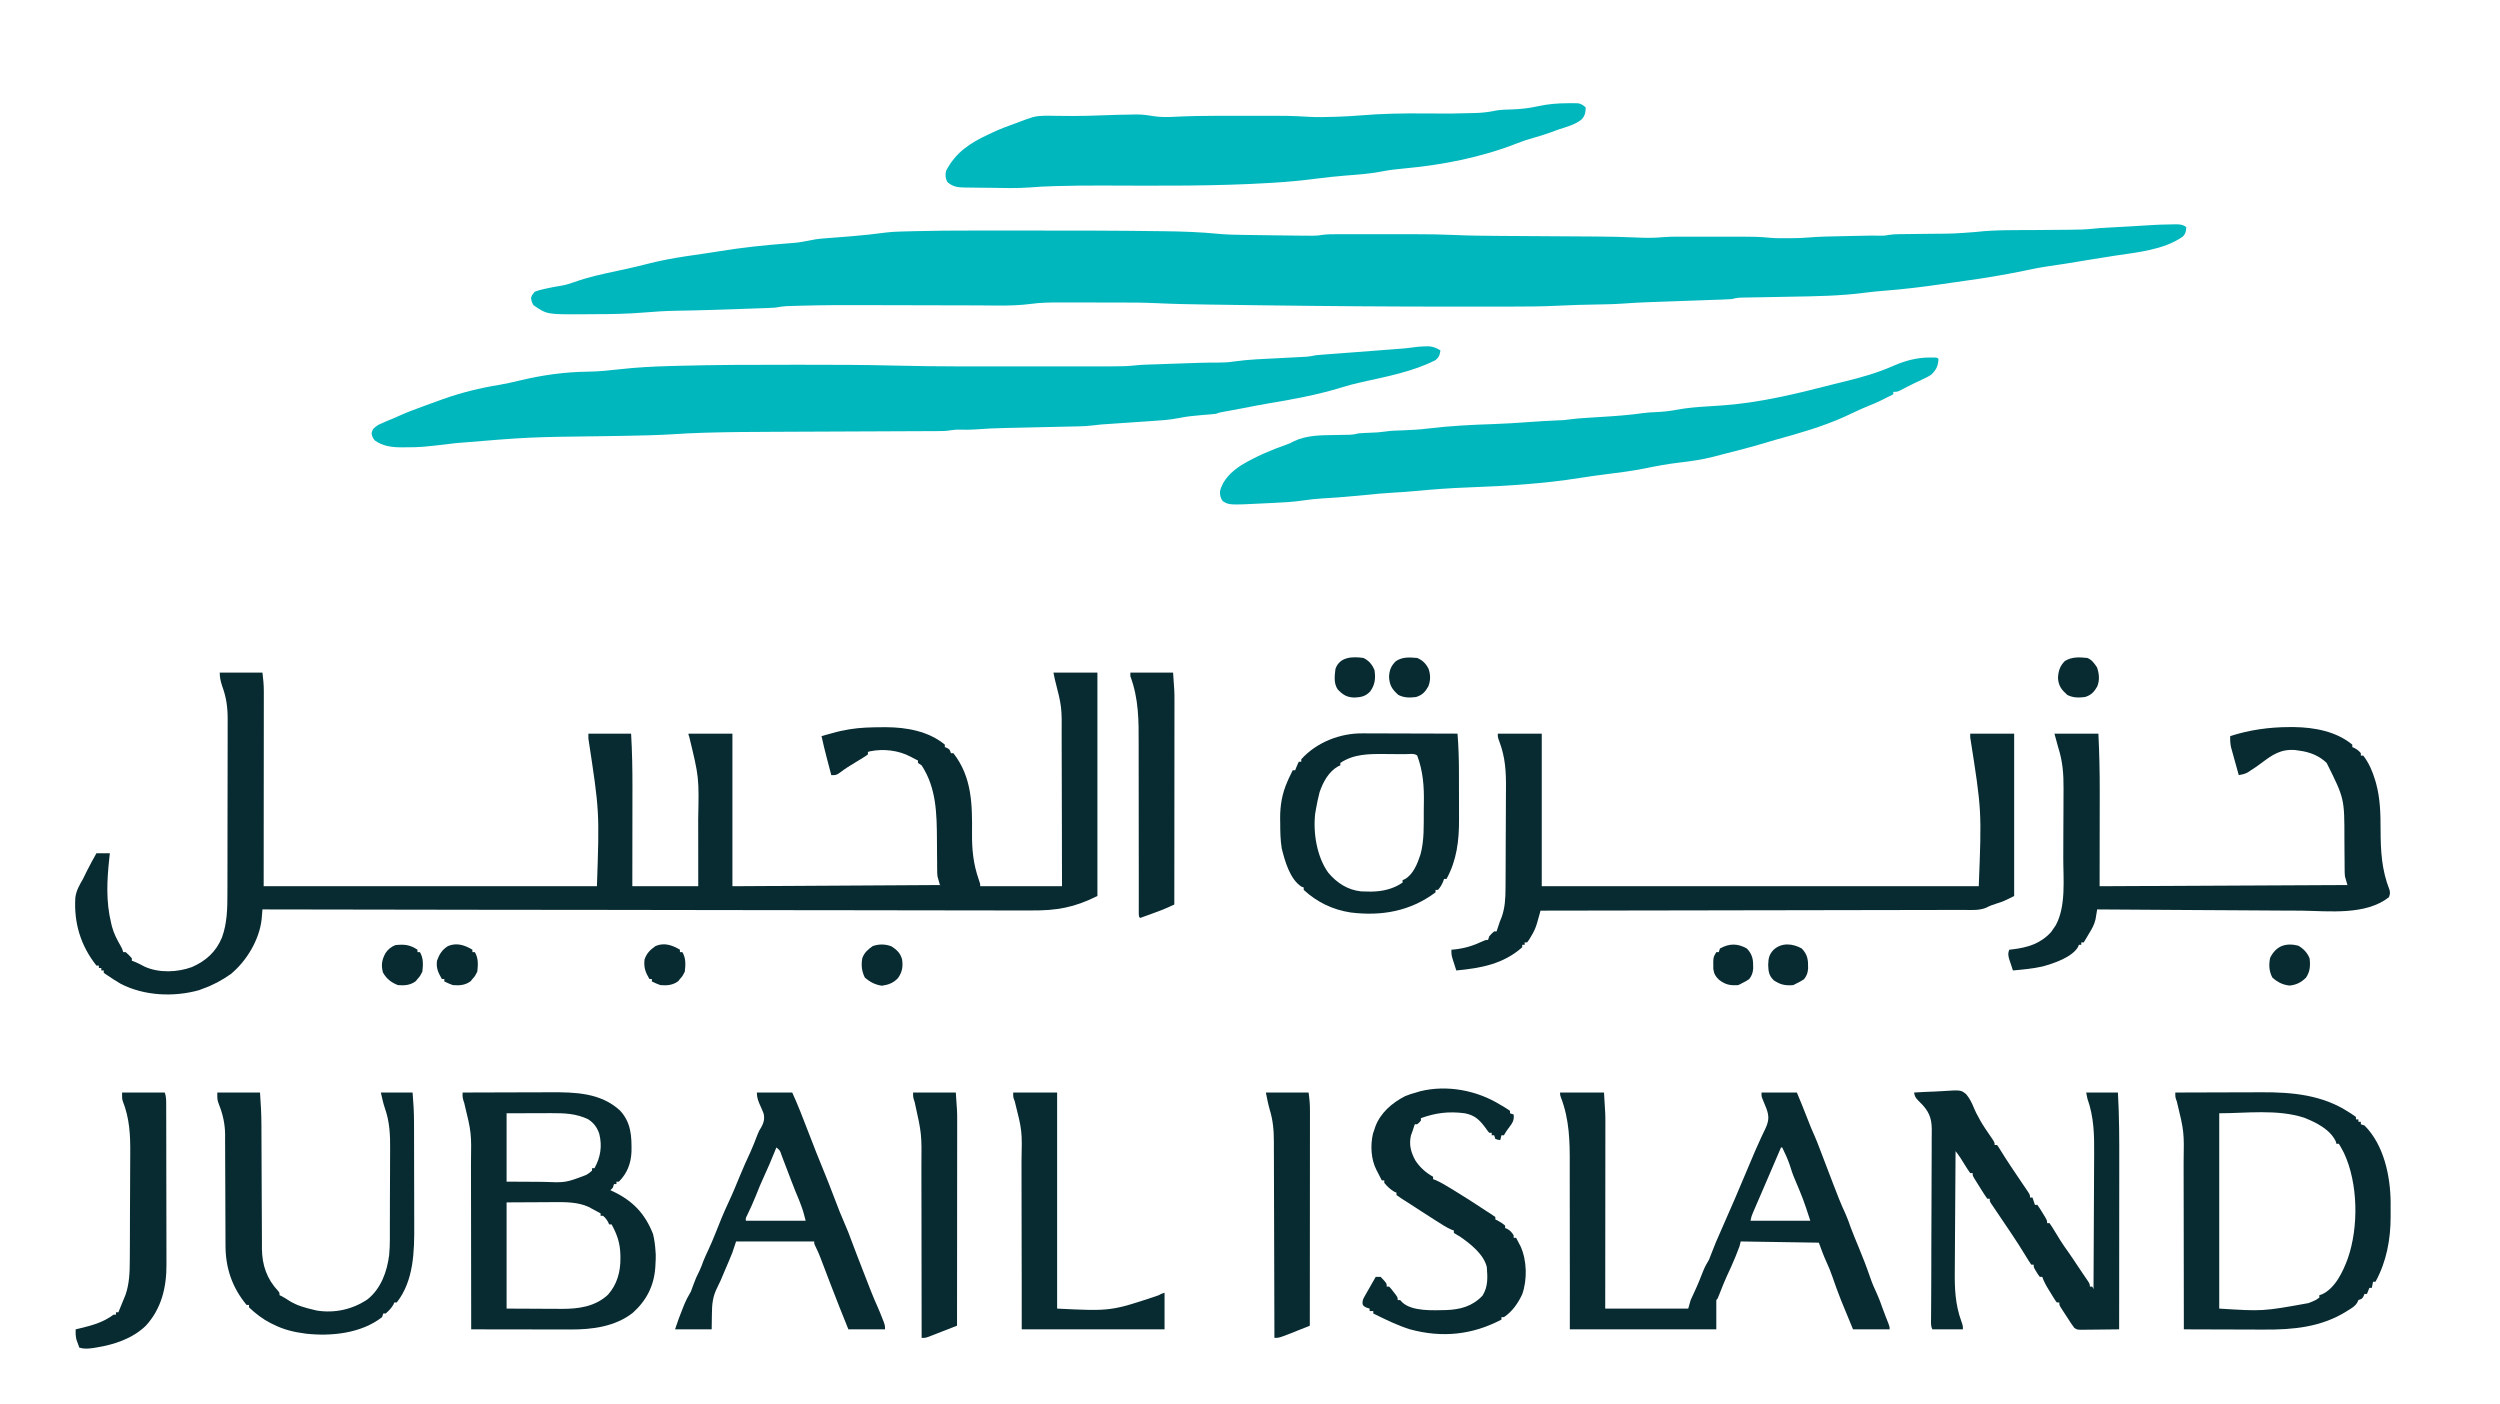<?xml version="1.0" encoding="UTF-8"?>
<svg version="1.1" xmlns="http://www.w3.org/2000/svg" width="2048" height="1150">
<path d="M0 0 C1.213 -0.018 1.213 -0.018 2.451 -0.037 C6.384 -0.047 8.341 -0.044 11.688 2.188 C11.44 5.824 11.258 7.647 8.562 10.203 C-7.047 20.977 -28.465 22.856 -46.701 25.631 C-52.672 26.551 -58.634 27.519 -64.598 28.484 C-66.566 28.803 -68.535 29.12 -70.504 29.437 C-76.125 30.343 -81.743 31.258 -87.355 32.211 C-91.568 32.921 -95.786 33.53 -100.02 34.102 C-107.345 35.132 -114.548 36.591 -121.786 38.102 C-137.563 41.383 -153.342 44.015 -169.312 46.188 C-171.772 46.536 -174.229 46.894 -176.688 47.25 C-177.72 47.396 -178.753 47.541 -179.816 47.691 C-182.617 48.089 -185.416 48.494 -188.215 48.902 C-203.997 51.2 -219.719 53.125 -235.623 54.351 C-240.736 54.759 -245.821 55.222 -250.905 55.908 C-271.683 58.672 -292.466 58.908 -313.394 59.262 C-321.144 59.396 -328.894 59.549 -336.644 59.705 C-339.331 59.757 -342.018 59.802 -344.706 59.846 C-346.336 59.877 -347.967 59.907 -349.598 59.938 C-350.339 59.948 -351.081 59.959 -351.845 59.969 C-354.925 60.032 -357.368 60.206 -360.312 61.188 C-362.806 61.359 -365.278 61.481 -367.775 61.561 C-368.533 61.588 -369.291 61.616 -370.072 61.645 C-372.586 61.736 -375.1 61.821 -377.613 61.906 C-379.369 61.969 -381.125 62.033 -382.881 62.097 C-387.516 62.264 -392.152 62.427 -396.787 62.589 C-404.167 62.846 -411.547 63.109 -418.926 63.375 C-421.486 63.466 -424.046 63.555 -426.606 63.642 C-434.845 63.933 -443.052 64.345 -451.274 64.972 C-455.401 65.265 -459.52 65.392 -463.656 65.469 C-464.472 65.487 -465.288 65.506 -466.129 65.525 C-468.69 65.582 -471.251 65.635 -473.812 65.688 C-477.177 65.757 -480.542 65.83 -483.906 65.906 C-485.106 65.933 -485.106 65.933 -486.331 65.961 C-491.419 66.087 -496.495 66.287 -501.577 66.559 C-515.44 67.286 -529.29 67.351 -543.169 67.355 C-545.965 67.356 -548.76 67.36 -551.556 67.365 C-560.758 67.378 -569.959 67.378 -579.161 67.375 C-581.564 67.375 -583.968 67.375 -586.371 67.376 C-639.429 67.384 -692.476 66.989 -745.528 66.284 C-748.06 66.25 -750.592 66.217 -753.124 66.184 C-763.528 66.048 -773.931 65.905 -784.335 65.754 C-786.502 65.723 -788.669 65.693 -790.836 65.664 C-804.652 65.472 -818.449 65.192 -832.252 64.53 C-841.82 64.085 -851.379 64.024 -860.957 64.02 C-862.832 64.016 -864.706 64.013 -866.581 64.009 C-870.464 64.004 -874.346 64.002 -878.229 64.002 C-883.151 64.002 -888.073 63.989 -892.996 63.971 C-896.851 63.96 -900.705 63.958 -904.56 63.959 C-906.374 63.958 -908.187 63.953 -910 63.945 C-918.54 63.912 -926.885 64.033 -935.352 65.192 C-949.487 67.035 -963.897 66.42 -978.125 66.357 C-982.426 66.341 -986.728 66.337 -991.029 66.332 C-999.187 66.321 -1007.345 66.3 -1015.502 66.275 C-1030.025 66.231 -1044.547 66.197 -1059.069 66.175 C-1064.134 66.167 -1069.199 66.153 -1074.263 66.134 C-1090.609 66.077 -1106.939 66.163 -1123.279 66.627 C-1124.367 66.656 -1124.367 66.656 -1125.477 66.686 C-1127.52 66.743 -1129.563 66.806 -1131.606 66.872 C-1132.761 66.909 -1133.915 66.945 -1135.105 66.983 C-1138.235 67.183 -1141.227 67.633 -1144.312 68.188 C-1146.009 68.314 -1147.708 68.408 -1149.408 68.469 C-1150.381 68.506 -1151.354 68.542 -1152.356 68.58 C-1153.401 68.616 -1154.447 68.651 -1155.523 68.688 C-1157.18 68.748 -1157.18 68.748 -1158.87 68.809 C-1162.475 68.939 -1166.081 69.064 -1169.688 69.188 C-1172.184 69.277 -1174.681 69.366 -1177.178 69.455 C-1188.429 69.852 -1199.679 70.22 -1210.934 70.469 C-1211.816 70.489 -1212.698 70.508 -1213.607 70.529 C-1217.602 70.617 -1221.597 70.696 -1225.593 70.758 C-1234.298 70.917 -1242.914 71.458 -1251.59 72.195 C-1264.824 73.292 -1278.009 73.56 -1291.285 73.558 C-1295.102 73.563 -1298.918 73.599 -1302.734 73.637 C-1331.282 73.769 -1331.282 73.769 -1342.312 66.188 C-1343.812 63.312 -1343.812 63.312 -1344.312 60.188 C-1343.312 57.629 -1343.312 57.629 -1341.312 55.188 C-1338.711 54.2 -1336.503 53.547 -1333.812 53 C-1333.09 52.835 -1332.367 52.671 -1331.623 52.501 C-1327.746 51.636 -1323.862 50.93 -1319.938 50.312 C-1316.112 49.667 -1312.612 48.633 -1308.964 47.315 C-1297.423 43.156 -1285.58 40.644 -1273.608 38.08 C-1272.111 37.759 -1270.614 37.438 -1269.117 37.117 C-1268.383 36.96 -1267.648 36.803 -1266.892 36.641 C-1261.149 35.399 -1255.453 34.004 -1249.758 32.558 C-1244.859 31.315 -1239.958 30.17 -1235 29.188 C-1233.783 28.945 -1233.783 28.945 -1232.541 28.698 C-1223.006 26.855 -1213.396 25.501 -1203.785 24.125 C-1199.159 23.462 -1194.544 22.753 -1189.933 21.994 C-1171.576 18.977 -1153.105 17.049 -1134.562 15.617 C-1125.374 14.93 -1125.374 14.93 -1116.34 13.219 C-1109.761 11.68 -1102.993 11.375 -1096.273 10.869 C-1092.24 10.564 -1088.208 10.238 -1084.176 9.914 C-1083.395 9.852 -1082.613 9.789 -1081.808 9.725 C-1072.363 8.963 -1062.955 7.951 -1053.564 6.68 C-1049.653 6.193 -1045.777 5.988 -1041.836 5.876 C-1040.793 5.845 -1040.793 5.845 -1039.728 5.814 C-1037.456 5.749 -1035.183 5.691 -1032.911 5.633 C-1032.12 5.612 -1031.328 5.591 -1030.513 5.57 C-1014.325 5.145 -998.143 5.038 -981.95 5.053 C-978.898 5.055 -975.845 5.054 -972.793 5.053 C-965.525 5.05 -958.257 5.052 -950.99 5.057 C-944.509 5.062 -938.028 5.062 -931.546 5.057 C-898.07 5.033 -864.596 5.096 -831.122 5.543 C-829.051 5.57 -826.98 5.593 -824.91 5.616 C-810.291 5.786 -795.846 6.332 -781.294 7.737 C-774.794 8.355 -768.322 8.534 -761.793 8.602 C-760.559 8.621 -759.324 8.64 -758.053 8.66 C-754.202 8.719 -750.351 8.766 -746.5 8.812 C-743.915 8.851 -741.329 8.89 -738.744 8.93 C-731.6 9.036 -724.457 9.118 -717.312 9.188 C-715.866 9.203 -715.866 9.203 -714.391 9.219 C-711.882 9.243 -709.373 9.26 -706.863 9.273 C-706.167 9.28 -705.471 9.287 -704.753 9.295 C-701.98 9.3 -699.375 9.199 -696.645 8.689 C-692.563 8.075 -688.612 8.048 -684.491 8.058 C-683.623 8.056 -682.755 8.055 -681.861 8.053 C-678.995 8.048 -676.128 8.051 -673.262 8.055 C-671.245 8.054 -669.228 8.053 -667.212 8.052 C-662.974 8.05 -658.737 8.052 -654.499 8.057 C-649.143 8.063 -643.788 8.06 -638.432 8.054 C-634.256 8.05 -630.08 8.051 -625.904 8.054 C-623.934 8.054 -621.965 8.054 -619.996 8.051 C-609.381 8.041 -598.801 8.207 -588.197 8.678 C-575.61 9.234 -563.036 9.38 -550.439 9.448 C-546.469 9.469 -542.499 9.496 -538.529 9.525 C-529.392 9.589 -520.254 9.645 -511.117 9.701 C-502.716 9.752 -494.315 9.805 -485.914 9.865 C-481.375 9.897 -476.835 9.923 -472.296 9.947 C-460.981 10.021 -449.703 10.213 -438.401 10.768 C-431.07 11.124 -423.982 11.142 -416.661 10.454 C-409.768 9.905 -402.837 10.044 -395.926 10.055 C-394.291 10.054 -392.655 10.053 -391.02 10.052 C-387.619 10.05 -384.218 10.052 -380.817 10.057 C-376.487 10.063 -372.157 10.06 -367.827 10.054 C-364.46 10.05 -361.092 10.051 -357.725 10.054 C-356.129 10.054 -354.533 10.054 -352.937 10.051 C-345.096 10.042 -337.339 10.136 -329.531 10.961 C-326.831 11.237 -324.159 11.317 -321.445 11.32 C-319.962 11.322 -319.962 11.322 -318.449 11.324 C-316.958 11.318 -316.958 11.318 -315.438 11.312 C-313.958 11.318 -313.958 11.318 -312.449 11.324 C-307.417 11.318 -302.452 11.151 -297.438 10.715 C-288.684 9.984 -279.916 9.863 -271.137 9.685 C-268.186 9.625 -265.236 9.56 -262.285 9.494 C-244.929 9.117 -244.929 9.117 -237.536 9.27 C-235.207 9.235 -235.207 9.235 -232.534 8.693 C-229.483 8.214 -226.633 8.044 -223.549 8.014 C-222.436 8 -221.323 7.987 -220.176 7.973 C-218.982 7.963 -217.788 7.952 -216.559 7.941 C-213.985 7.908 -211.411 7.875 -208.838 7.842 C-204.817 7.794 -200.796 7.75 -196.775 7.711 C-178.548 7.591 -178.548 7.591 -160.391 6.188 C-144.457 4.373 -128.311 4.762 -112.296 4.645 C-105.235 4.592 -98.174 4.527 -91.114 4.457 C-88.676 4.434 -86.237 4.418 -83.799 4.402 C-76.975 4.347 -70.218 4.23 -63.431 3.433 C-60.041 3.04 -56.65 2.875 -53.242 2.688 C-52.517 2.647 -51.793 2.606 -51.046 2.564 C-48.76 2.437 -46.474 2.312 -44.188 2.188 C-41.933 2.063 -39.678 1.938 -37.423 1.812 C-35.929 1.729 -34.435 1.646 -32.94 1.564 C-28.589 1.323 -24.241 1.057 -19.893 0.771 C-13.257 0.337 -6.65 0.006 0 0 Z " fill="#00B7BD" transform="translate(1779.312,183.812)"/>
<path d="M0 0 C11.55 0 23.1 0 35 0 C35.667 5.339 36.124 10.006 36.12 15.302 C36.122 16.333 36.122 16.333 36.123 17.384 C36.124 19.669 36.119 21.954 36.114 24.238 C36.113 25.911 36.113 27.584 36.114 29.257 C36.114 33.722 36.108 38.186 36.101 42.651 C36.096 46.846 36.095 51.041 36.095 55.236 C36.089 67.491 36.075 79.745 36.062 92 C36.042 119.39 36.021 146.78 36 175 C126.09 175 216.18 175 309 175 C311.105 113.649 311.105 113.649 302 54 C302 52.68 302 51.36 302 50 C313.55 50 325.1 50 337 50 C337.877 64.996 338.134 79.903 338.098 94.922 C338.096 97.247 338.094 99.573 338.093 101.898 C338.09 107.948 338.08 113.998 338.069 120.047 C338.057 127.344 338.052 134.641 338.046 141.937 C338.037 152.958 338.017 163.979 338 175 C355.82 175 373.64 175 392 175 C392.025 158.014 392.025 158.014 391.986 141.029 C391.956 134.08 391.933 127.132 391.955 120.183 C392.67 85.757 392.67 85.757 384.628 52.598 C384 51 384 51 384 50 C395.88 50 407.76 50 420 50 C420 91.25 420 132.5 420 175 C476.1 174.67 532.2 174.34 590 174 C589.34 171.69 588.68 169.38 588 167 C587.742 164.223 587.742 164.223 587.729 161.518 C587.719 160.492 587.708 159.467 587.698 158.41 C587.696 157.318 587.694 156.226 587.691 155.102 C587.666 152.741 587.641 150.38 587.615 148.02 C587.587 144.336 587.563 140.653 587.544 136.969 C587.413 115.626 587.116 94.458 575 76 C574.01 75.34 573.02 74.68 572 74 C572 73.34 572 72.68 572 72 C571.416 71.711 570.832 71.422 570.23 71.125 C568.868 70.438 567.514 69.734 566.176 69 C556.104 63.594 543.754 62.194 532.52 64.512 C532.018 64.673 531.517 64.834 531 65 C531 65.66 531 66.32 531 67 C529.367 68.249 529.367 68.249 527.09 69.645 C526.264 70.157 525.439 70.669 524.588 71.197 C523.713 71.73 522.839 72.263 521.938 72.812 C520.237 73.859 518.538 74.907 516.84 75.957 C515.604 76.718 515.604 76.718 514.343 77.495 C512.193 78.876 510.165 80.344 508.129 81.887 C505 84 505 84 501 84 C500.039 80.355 499.082 76.709 498.125 73.062 C497.721 71.53 497.721 71.53 497.309 69.967 C495.746 64 494.295 58.03 493 52 C506.369 48.252 506.369 48.252 513 47 C514.441 46.72 514.441 46.72 515.91 46.434 C524.672 44.995 533.322 44.788 542.188 44.75 C543.363 44.741 544.538 44.732 545.749 44.722 C562.573 44.781 580.652 47.983 594 59 C594 59.66 594 60.32 594 61 C594.959 61.402 594.959 61.402 595.938 61.812 C598 63 598 63 599 66 C599.66 66 600.32 66 601 66 C616.324 85.609 616.495 108.206 616.285 131.862 C616.194 145.184 617.324 156.648 621.712 169.282 C623 173 623 173 623 175 C645.11 175 667.22 175 690 175 C689.968 148.222 689.968 148.222 689.889 121.443 C689.846 110.513 689.809 99.582 689.804 88.651 C689.801 80.688 689.781 72.725 689.739 64.762 C689.718 60.552 689.705 56.342 689.714 52.132 C689.9 28.122 689.9 28.122 684 5 C683.67 3.35 683.34 1.7 683 0 C694.88 0 706.76 0 719 0 C719 60.39 719 120.78 719 183 C700.143 192.428 685.802 195.018 664.773 194.842 C662.046 194.841 659.32 194.851 656.594 194.86 C650.695 194.874 644.798 194.863 638.899 194.834 C630.129 194.792 621.359 194.79 612.589 194.796 C597.832 194.805 583.075 194.782 568.317 194.74 C553.716 194.699 539.115 194.672 524.514 194.664 C523.604 194.664 522.695 194.663 521.758 194.663 C517.138 194.66 512.519 194.658 507.899 194.656 C475.221 194.642 442.544 194.594 409.866 194.528 C378.13 194.464 346.393 194.414 314.657 194.385 C313.188 194.383 313.188 194.383 311.69 194.382 C301.857 194.373 292.024 194.364 282.191 194.355 C262.162 194.337 242.133 194.317 222.105 194.296 C220.723 194.295 220.723 194.295 219.314 194.293 C157.876 194.229 96.438 194.118 35 194 C34.94 194.747 34.88 195.494 34.818 196.263 C34.735 197.247 34.652 198.231 34.566 199.245 C34.485 200.219 34.404 201.193 34.321 202.196 C32.391 219.043 21.952 236.356 9 247 C1.754 252.07 -5.647 256.108 -14 259 C-14.949 259.371 -15.898 259.743 -16.875 260.125 C-37.598 265.927 -61.714 264.866 -81 255 C-84.759 252.794 -88.398 250.453 -92 248 C-93.485 247.01 -93.485 247.01 -95 246 C-95 245.34 -95 244.68 -95 244 C-95.66 244 -96.32 244 -97 244 C-97 243.34 -97 242.68 -97 242 C-97.66 242 -98.32 242 -99 242 C-99 241.34 -99 240.68 -99 240 C-99.66 240 -100.32 240 -101 240 C-113.911 223.684 -119.541 205.11 -118.29 184.381 C-117.588 178.619 -114.867 173.938 -112 169 C-110.969 166.922 -109.948 164.839 -108.938 162.75 C-106.421 157.756 -103.757 152.865 -101 148 C-97.37 148 -93.74 148 -90 148 C-90.144 149.284 -90.289 150.568 -90.438 151.891 C-92.379 169.983 -93.316 187.199 -89 205 C-88.783 205.932 -88.567 206.864 -88.344 207.824 C-86.824 213.586 -84.282 218.504 -81.305 223.652 C-80 226 -80 226 -79 229 C-78.34 229 -77.68 229 -77 229 C-74.375 231.375 -74.375 231.375 -72 234 C-72 234.66 -72 235.32 -72 236 C-71.34 236.248 -70.68 236.495 -70 236.75 C-66.981 238.008 -64.139 239.457 -61.258 241 C-49.586 246.169 -34.709 245.563 -22.863 241.258 C-11.254 236.158 -3.076 228.827 1.836 216.984 C6.099 205.252 6.299 193.191 6.291 180.871 C6.297 179.176 6.303 177.481 6.311 175.787 C6.328 171.216 6.333 166.646 6.335 162.076 C6.336 159.213 6.34 156.351 6.346 153.488 C6.364 143.481 6.372 133.475 6.371 123.468 C6.369 114.171 6.391 104.875 6.422 95.579 C6.448 87.568 6.459 79.557 6.458 71.547 C6.457 66.775 6.463 62.004 6.484 57.232 C6.504 52.743 6.503 48.254 6.489 43.765 C6.487 42.127 6.492 40.489 6.504 38.851 C6.573 28.929 5.497 20.399 2 11 C0.779 7.193 0 4.058 0 0 Z " fill="#072B31" transform="translate(180,551)"/>
<path d="M0 0 C1.185 -0.026 2.369 -0.052 3.59 -0.078 C7.382 0.28 9.791 1.352 13.062 3.25 C12.553 7.02 12.008 8.833 9.062 11.25 C-9.281 20.63 -30.981 24.728 -50.93 29.174 C-56.741 30.477 -62.443 31.908 -68.125 33.688 C-87.682 39.741 -108.089 43.466 -128.255 46.794 C-135.36 48.002 -142.427 49.418 -149.502 50.784 C-151.9 51.243 -154.299 51.69 -156.699 52.133 C-157.439 52.269 -158.178 52.406 -158.94 52.547 C-160.92 52.911 -162.902 53.274 -164.883 53.637 C-167.962 54.19 -167.962 54.19 -170.938 55.25 C-172.507 55.441 -174.081 55.591 -175.656 55.715 C-176.584 55.792 -177.511 55.868 -178.467 55.948 C-179.447 56.027 -180.427 56.106 -181.438 56.188 C-188.233 56.767 -194.937 57.379 -201.621 58.785 C-208.961 60.258 -216.351 60.689 -223.809 61.188 C-225.045 61.272 -226.281 61.357 -227.555 61.445 C-231.495 61.716 -235.435 61.983 -239.375 62.25 C-243.312 62.517 -247.248 62.784 -251.184 63.055 C-253.629 63.223 -256.075 63.389 -258.52 63.552 C-259.638 63.629 -260.756 63.706 -261.908 63.785 C-262.882 63.851 -263.855 63.917 -264.859 63.985 C-267.18 64.185 -269.496 64.456 -271.807 64.761 C-275.886 65.285 -279.95 65.453 -284.059 65.531 C-284.828 65.549 -285.597 65.567 -286.389 65.586 C-288.044 65.624 -289.7 65.661 -291.356 65.696 C-293.99 65.751 -296.624 65.811 -299.259 65.873 C-304.86 66.003 -310.461 66.127 -316.062 66.25 C-322.54 66.393 -329.017 66.539 -335.494 66.69 C-338.065 66.748 -340.636 66.803 -343.207 66.857 C-351.53 67.044 -359.799 67.368 -368.099 68.043 C-371.753 68.31 -375.338 68.314 -379 68.25 C-383.632 68.131 -383.632 68.131 -388.194 68.744 C-391.539 69.361 -394.704 69.388 -398.106 69.401 C-398.817 69.406 -399.528 69.41 -400.261 69.414 C-402.64 69.427 -405.018 69.433 -407.397 69.439 C-409.106 69.447 -410.815 69.456 -412.525 69.465 C-416.209 69.483 -419.893 69.498 -423.577 69.51 C-429.438 69.531 -435.299 69.558 -441.161 69.587 C-452.592 69.642 -464.023 69.69 -475.455 69.737 C-489.898 69.796 -504.342 69.857 -518.785 69.928 C-523.638 69.951 -528.492 69.972 -533.345 69.99 C-551.762 70.055 -570.171 70.168 -588.581 70.705 C-589.256 70.724 -589.93 70.743 -590.625 70.763 C-599.215 71.014 -607.78 71.453 -616.354 72.023 C-621.921 72.376 -627.488 72.578 -633.062 72.75 C-634.367 72.791 -635.671 72.833 -637.015 72.875 C-646.738 73.166 -656.461 73.329 -666.188 73.465 C-667.464 73.483 -668.741 73.501 -670.057 73.519 C-671.358 73.537 -672.66 73.555 -674.001 73.574 C-733.878 74.321 -733.878 74.321 -793.52 79.266 C-821.663 82.629 -821.663 82.629 -835.562 82.688 C-836.579 82.697 -837.596 82.707 -838.644 82.717 C-846.385 82.627 -853.727 81.626 -860.062 76.938 C-861.938 74.25 -861.938 74.25 -862.562 71.188 C-861.722 67.239 -860.218 66.531 -856.938 64.25 C-854.72 63.179 -852.467 62.182 -850.188 61.25 C-849.038 60.776 -847.888 60.301 -846.703 59.812 C-846.095 59.564 -845.488 59.315 -844.862 59.059 C-842.82 58.2 -840.808 57.286 -838.793 56.367 C-832.965 53.764 -826.989 51.576 -821 49.375 C-819.804 48.935 -818.607 48.495 -817.375 48.042 C-813.898 46.77 -810.419 45.507 -806.938 44.25 C-806.057 43.932 -805.177 43.614 -804.27 43.286 C-789.121 37.866 -773.606 34.069 -757.731 31.484 C-752.297 30.568 -746.965 29.342 -741.607 28.055 C-722.656 23.51 -704.463 20.915 -684.946 20.716 C-676.469 20.571 -668.188 19.761 -659.77 18.793 C-645.94 17.235 -632.182 16.482 -618.273 16.116 C-616.2 16.061 -614.128 16.002 -612.055 15.943 C-580.728 15.063 -549.389 15.066 -518.053 15.063 C-515.416 15.063 -512.778 15.062 -510.141 15.061 C-484.425 15.051 -458.72 15.091 -433.012 15.754 C-399.375 16.613 -365.72 16.4 -332.075 16.379 C-324.49 16.374 -316.905 16.377 -309.321 16.382 C-301.91 16.387 -294.499 16.387 -287.088 16.385 C-282.702 16.383 -278.316 16.383 -273.93 16.386 C-269.84 16.389 -265.749 16.387 -261.659 16.381 C-260.168 16.38 -258.677 16.38 -257.187 16.383 C-250.087 16.392 -243.07 16.308 -236.009 15.487 C-233.237 15.17 -230.472 15.049 -227.684 14.953 C-226.566 14.913 -225.447 14.873 -224.295 14.832 C-223.119 14.793 -221.942 14.755 -220.73 14.715 C-219.488 14.672 -218.246 14.629 -216.966 14.585 C-214.349 14.495 -211.733 14.407 -209.117 14.32 C-205.147 14.188 -201.178 14.051 -197.209 13.912 C-194.654 13.825 -192.098 13.739 -189.543 13.652 C-188.373 13.612 -187.203 13.571 -185.997 13.529 C-180.337 13.345 -174.695 13.241 -169.032 13.281 C-164.538 13.295 -160.272 13.048 -155.824 12.348 C-143.875 10.653 -131.792 10.304 -119.75 9.688 C-116.128 9.5 -112.507 9.31 -108.885 9.117 C-106.649 8.997 -104.412 8.881 -102.174 8.769 C-101.165 8.716 -100.156 8.662 -99.116 8.607 C-97.793 8.54 -97.793 8.54 -96.443 8.471 C-93.881 8.245 -91.453 7.774 -88.938 7.25 C-86.375 7.003 -83.821 6.787 -81.254 6.602 C-80.498 6.545 -79.741 6.487 -78.962 6.429 C-77.328 6.306 -75.694 6.184 -74.059 6.064 C-71.474 5.873 -68.888 5.679 -66.303 5.483 C-62.69 5.21 -59.076 4.937 -55.462 4.666 C-47.413 4.061 -39.364 3.446 -31.316 2.819 C-29.654 2.69 -27.993 2.563 -26.331 2.436 C-24.01 2.26 -21.688 2.08 -19.367 1.898 C-18.345 1.822 -18.345 1.822 -17.302 1.744 C-11.449 1.28 -5.891 0.077 0 0 Z " fill="#00B7BD" transform="translate(1166.938,283.75)"/>
<path d="M0 0 C1.711 -0.004 1.711 -0.004 3.457 -0.008 C6.188 0.125 6.188 0.125 7.188 1.125 C6.963 6.849 5.312 10.266 1.188 14.125 C-1.224 15.718 -3.749 16.927 -6.375 18.125 C-7.797 18.802 -9.219 19.479 -10.641 20.156 C-11.693 20.649 -11.693 20.649 -12.768 21.152 C-14.672 22.058 -16.549 23 -18.422 23.969 C-20.007 24.789 -20.007 24.789 -21.625 25.625 C-23.027 26.352 -23.027 26.352 -24.457 27.094 C-26.812 28.125 -26.812 28.125 -29.812 28.125 C-29.812 28.785 -29.812 29.445 -29.812 30.125 C-36.867 33.744 -43.859 37.265 -51.27 40.105 C-54.253 41.302 -57.15 42.64 -60.062 44 C-62.312 45.042 -64.562 46.083 -66.812 47.125 C-68.294 47.819 -68.294 47.819 -69.805 48.527 C-87.957 56.698 -107.349 62.177 -126.5 67.475 C-129.324 68.269 -132.131 69.112 -134.939 69.96 C-146.446 73.428 -158.087 76.393 -169.737 79.342 C-172.322 80 -174.902 80.674 -177.48 81.355 C-186.579 83.699 -195.673 84.965 -205.003 86.052 C-214.542 87.168 -223.85 88.887 -233.254 90.84 C-243.682 92.921 -254.184 94.261 -264.732 95.574 C-271.967 96.478 -279.175 97.47 -286.375 98.628 C-316.635 103.443 -347.219 105.286 -377.808 106.405 C-392.643 106.958 -407.373 108.038 -422.148 109.441 C-427.553 109.951 -432.948 110.33 -438.367 110.625 C-446.125 111.049 -453.834 111.76 -461.562 112.562 C-473.312 113.756 -485.053 114.701 -496.845 115.39 C-502.425 115.736 -507.893 116.249 -513.418 117.113 C-521.582 118.34 -529.744 118.749 -537.982 119.13 C-540.573 119.25 -543.163 119.38 -545.754 119.512 C-574.024 120.912 -574.024 120.912 -579.25 117.562 C-581.006 114.824 -581.567 112.727 -581.379 109.465 C-579.097 100.038 -571.674 93.169 -563.812 88.125 C-551.841 80.933 -539.269 75.665 -526.12 71.041 C-523.675 70.116 -523.675 70.116 -520.927 68.622 C-510.462 63.591 -498.563 63.642 -487.188 63.5 C-485.04 63.463 -482.893 63.423 -480.746 63.377 C-478.824 63.338 -476.903 63.31 -474.982 63.283 C-472.364 63.152 -470.309 62.81 -467.812 62.125 C-466.37 61.995 -464.924 61.903 -463.477 61.844 C-462.251 61.788 -462.251 61.788 -461 61.73 C-460.154 61.696 -459.309 61.661 -458.438 61.625 C-452.134 61.394 -452.134 61.394 -445.883 60.621 C-441.295 59.88 -436.702 59.838 -432.062 59.688 C-425.045 59.423 -418.096 59.048 -411.125 58.188 C-393.176 56.003 -375.108 55.093 -357.045 54.519 C-347.413 54.195 -337.816 53.558 -328.205 52.858 C-320.161 52.274 -312.121 51.792 -304.063 51.467 C-303.333 51.435 -302.603 51.404 -301.852 51.371 C-301.235 51.347 -300.618 51.323 -299.983 51.299 C-298.205 51.156 -296.435 50.918 -294.671 50.652 C-290.128 50.031 -285.606 49.723 -281.031 49.441 C-279.117 49.317 -277.203 49.193 -275.289 49.068 C-272.312 48.878 -269.335 48.689 -266.358 48.503 C-255.8 47.838 -245.354 47.056 -234.879 45.542 C-231.069 45.024 -227.342 44.819 -223.5 44.688 C-217.74 44.429 -212.225 43.754 -206.562 42.688 C-198.533 41.198 -190.521 40.578 -182.375 40.062 C-181.114 39.982 -179.852 39.901 -178.552 39.818 C-176.086 39.66 -173.62 39.503 -171.154 39.346 C-140.098 37.295 -109.354 29.737 -79.27 22.012 C-76.202 21.225 -73.127 20.476 -70.048 19.734 C-56.016 16.316 -42.255 12.444 -29.066 6.512 C-19.662 2.504 -10.241 -0.023 0 0 Z " fill="#00B7BD" transform="translate(1580.812,292.875)"/>
<path d="M0 0 C1.545 -0.015 1.545 -0.015 3.12 -0.03 C4.082 -0.019 5.044 -0.007 6.035 0.004 C7.311 0.019 7.311 0.019 8.614 0.033 C11.403 0.518 12.824 1.599 14.938 3.438 C14.852 7.734 14.346 10.575 11.25 13.562 C5.869 17.703 -0.69 19.364 -7.062 21.438 C-9.398 22.286 -11.731 23.14 -14.062 24 C-18.712 25.667 -23.364 27.125 -28.125 28.438 C-32.662 29.693 -37.004 31.13 -41.375 32.875 C-70.374 44.307 -102.564 50.635 -133.48 53.415 C-139.846 53.992 -146.047 54.677 -152.312 55.938 C-162.026 57.827 -171.876 58.49 -181.729 59.26 C-190.14 59.93 -198.488 60.843 -206.855 61.93 C-217.827 63.339 -228.772 64.38 -239.812 65.062 C-240.793 65.124 -241.773 65.186 -242.784 65.25 C-288.856 68.062 -335.248 67.57 -381.39 67.429 C-393.809 67.391 -406.211 67.517 -418.625 67.875 C-419.327 67.895 -420.028 67.914 -420.751 67.935 C-427.291 68.125 -433.792 68.4 -440.309 68.984 C-450.808 69.773 -461.341 69.477 -471.86 69.305 C-475.581 69.25 -479.302 69.221 -483.023 69.193 C-485.401 69.158 -487.779 69.121 -490.156 69.082 C-491.263 69.078 -492.369 69.073 -493.509 69.069 C-499.619 68.933 -503.442 68.592 -508.062 64.438 C-509.613 61.337 -509.796 58.766 -509.062 55.438 C-501.085 40.119 -489.382 32.588 -474.062 25.438 C-473.134 24.995 -472.206 24.553 -471.25 24.098 C-464.973 21.164 -458.594 18.738 -452.062 16.438 C-449.329 15.416 -446.595 14.395 -443.863 13.367 C-442.477 12.907 -442.477 12.907 -441.062 12.438 C-439.964 12.07 -438.866 11.703 -437.734 11.324 C-431.69 9.866 -425.448 10.257 -419.273 10.344 C-415.365 10.397 -411.458 10.416 -407.551 10.434 C-406.756 10.438 -405.961 10.441 -405.142 10.446 C-397.316 10.469 -389.508 10.23 -381.688 9.938 C-372.938 9.624 -364.193 9.315 -355.438 9.25 C-354.664 9.237 -353.89 9.224 -353.092 9.211 C-348.608 9.203 -344.419 9.687 -340.003 10.475 C-333.612 11.478 -327.678 11.471 -321.242 11.07 C-309.781 10.509 -298.355 10.316 -286.883 10.305 C-286.045 10.304 -285.207 10.303 -284.344 10.302 C-280.038 10.299 -275.733 10.301 -271.427 10.307 C-267.047 10.313 -262.667 10.309 -258.287 10.304 C-227.114 10.269 -227.114 10.269 -212.611 11.106 C-205.361 11.518 -198.196 11.414 -190.938 11.125 C-189.78 11.09 -188.622 11.054 -187.43 11.018 C-181.318 10.801 -175.236 10.466 -169.141 9.95 C-151.785 8.493 -134.599 8.227 -117.188 8.375 C-96.1 8.57 -96.1 8.57 -75.023 8.004 C-74.184 7.964 -73.344 7.925 -72.479 7.884 C-67.564 7.616 -62.899 6.946 -58.086 5.898 C-53.797 5.245 -49.52 5.194 -45.188 5.062 C-37.821 4.828 -30.944 3.958 -23.75 2.375 C-15.799 0.666 -8.133 0.03 0 0 Z " fill="#00B7BD" transform="translate(1284.062,84.562)"/>
<path d="M0 0 C11.88 0 23.76 0 36 0 C37.125 18 37.125 18 37.12 24.036 C37.121 24.707 37.122 25.379 37.123 26.07 C37.124 28.245 37.119 30.42 37.114 32.596 C37.113 34.184 37.113 35.773 37.114 37.361 C37.114 41.619 37.108 45.876 37.101 50.133 C37.095 54.602 37.095 59.072 37.093 63.542 C37.09 71.981 37.082 80.42 37.072 88.859 C37.061 98.477 37.055 108.095 37.05 117.713 C37.04 137.475 37.022 157.238 37 177 C59.44 177 81.88 177 105 177 C105.66 174.69 106.32 172.38 107 170 C107.873 167.981 108.791 165.98 109.75 164 C112.655 157.863 115.17 151.646 117.605 145.312 C118.863 142.325 120.334 139.768 122 137 C122.854 134.933 123.665 132.848 124.438 130.75 C126.417 125.392 128.656 120.205 131 115 C139.315 96.295 147.368 77.486 155.258 58.598 C158.158 51.662 161.073 44.752 164.25 37.938 C164.719 36.92 165.188 35.903 165.672 34.855 C166.537 32.995 167.422 31.142 168.328 29.301 C171.144 23.172 171.334 19.318 169 13 C167.979 10.366 166.932 7.755 165.805 5.164 C165 3 165 3 165 0 C174.57 0 184.14 0 194 0 C196.936 7.047 199.839 14.064 202.562 21.188 C204.579 26.421 206.647 31.595 208.989 36.693 C210.123 39.28 211.14 41.896 212.148 44.535 C212.809 46.263 212.809 46.263 213.484 48.025 C213.989 49.35 214.495 50.675 215 52 C217.168 57.681 219.338 63.361 221.511 69.039 C222.172 70.766 222.831 72.494 223.489 74.222 C226.747 82.776 230.015 91.262 233.906 99.553 C235.451 103.008 236.689 106.553 237.95 110.12 C239.92 115.523 242.175 120.813 244.375 126.125 C247.834 134.529 251.141 142.937 254.069 151.54 C255.716 156.336 257.686 160.888 259.852 165.469 C261.426 168.938 262.689 172.49 263.953 176.082 C265.553 180.542 267.307 184.941 269.047 189.348 C270 192 270 192 270 194 C260.1 194 250.2 194 240 194 C233.749 178.997 233.749 178.997 231.062 172.312 C230.721 171.463 230.38 170.614 230.028 169.739 C227.539 163.486 225.271 157.178 223.083 150.815 C221.693 146.82 220.162 142.965 218.375 139.125 C215.945 133.881 213.975 128.432 212 123 C180.32 122.505 180.32 122.505 148 122 C147.67 123.32 147.34 124.64 147 126 C146.132 128.328 145.241 130.634 144.312 132.938 C144.046 133.601 143.78 134.265 143.506 134.949 C141.35 140.264 138.965 145.453 136.52 150.641 C134.496 155.114 132.69 159.663 130.916 164.24 C129.098 168.902 129.098 168.902 128 170 C128 177.92 128 185.84 128 194 C88.4 194 48.8 194 8 194 C8.009 182.151 8.018 170.302 8.027 158.094 C8.017 150.547 8.006 143 7.986 135.453 C7.956 123.498 7.932 111.543 7.955 99.588 C7.972 90.877 7.964 82.167 7.928 73.456 C7.909 68.854 7.902 64.252 7.925 59.65 C8.016 40.057 7.779 22.367 0.628 3.81 C0 2 0 2 0 0 Z M181 45 C180.699 45.702 180.399 46.403 180.089 47.126 C179.173 49.263 178.257 51.4 177.341 53.537 C176.271 56.033 175.202 58.529 174.134 61.025 C171.568 67.018 168.999 73.009 166.413 78.992 C165.31 81.547 164.209 84.102 163.107 86.658 C162.323 88.476 161.535 90.293 160.747 92.11 C160.27 93.219 159.793 94.327 159.301 95.469 C158.88 96.443 158.459 97.417 158.025 98.42 C156.859 101.19 156.859 101.19 156 105 C172.17 105 188.34 105 205 105 C199.27 87.528 199.27 87.528 192.148 70.605 C190.486 66.834 189.3 62.938 188.047 59.016 C186.371 54.189 184.21 49.601 182 45 C181.67 45 181.34 45 181 45 Z " fill="#072B31" transform="translate(1278,895)"/>
<path d="M0 0 C11.88 0 23.76 0 36 0 C36 41.25 36 82.5 36 125 C154.14 125 272.28 125 394 125 C396.435 63.056 396.435 63.056 387 3 C387 2.01 387 1.02 387 0 C398.88 0 410.76 0 423 0 C423 43.89 423 87.78 423 133 C414.06 137.47 414.06 137.47 408.938 139.062 C405.825 140.036 403.08 140.956 400.22 142.539 C394.308 145.066 387.763 144.422 381.453 144.399 C379.958 144.404 378.463 144.411 376.968 144.419 C372.868 144.437 368.768 144.436 364.668 144.433 C360.243 144.432 355.818 144.449 351.394 144.463 C343.731 144.486 336.067 144.498 328.404 144.502 C317.324 144.509 306.245 144.532 295.165 144.559 C277.189 144.602 259.212 144.632 241.236 144.654 C223.774 144.675 206.313 144.702 188.851 144.738 C187.237 144.741 187.237 144.741 185.589 144.744 C180.189 144.755 174.789 144.766 169.388 144.778 C124.592 144.871 79.796 144.943 35 145 C34.599 146.446 34.599 146.446 34.19 147.922 C33.836 149.186 33.481 150.449 33.116 151.75 C32.766 153.004 32.416 154.257 32.056 155.548 C30.87 159.427 29.492 162.433 27.375 165.875 C26.489 167.356 26.489 167.356 25.586 168.867 C25.063 169.571 24.539 170.275 24 171 C23.34 171 22.68 171 22 171 C22 171.66 22 172.32 22 173 C21.34 173 20.68 173 20 173 C20 173.66 20 174.32 20 175 C4.439 188.846 -14.064 192.117 -34 194 C-34.674 191.919 -35.339 189.835 -36 187.75 C-36.371 186.59 -36.742 185.43 -37.125 184.234 C-38 181 -38 181 -38 177 C-36.728 176.888 -36.728 176.888 -35.43 176.773 C-26.979 175.826 -20.418 173.828 -12.766 170.242 C-10 169 -10 169 -8 169 C-7.67 168.01 -7.34 167.02 -7 166 C-5.062 163.812 -5.062 163.812 -3 162 C-2.34 162 -1.68 162 -1 162 C-0.807 161.408 -0.613 160.817 -0.414 160.207 C1.84 153.368 1.84 153.368 3.062 150.562 C5.923 142.744 6.304 134.763 6.322 126.518 C6.332 125.415 6.342 124.313 6.352 123.177 C6.381 119.557 6.395 115.937 6.406 112.316 C6.412 111.07 6.418 109.823 6.423 108.538 C6.45 102.613 6.47 96.688 6.478 90.763 C6.487 83.984 6.522 77.206 6.58 70.427 C6.629 64.507 6.644 58.587 6.647 52.666 C6.653 50.173 6.669 47.679 6.696 45.186 C6.831 31.43 6.189 19.455 1.289 6.504 C0 3 0 3 0 0 Z " fill="#072B31" transform="translate(1227,601)"/>
<path d="M0 0 C1.141 -0.002 2.281 -0.003 3.457 -0.005 C20.107 0.213 38.054 3.483 51.25 14.375 C51.25 15.035 51.25 15.695 51.25 16.375 C51.848 16.643 52.446 16.911 53.062 17.188 C55.248 18.374 56.663 19.471 58.25 21.375 C58.25 22.035 58.25 22.695 58.25 23.375 C58.91 23.375 59.57 23.375 60.25 23.375 C64.983 29.562 67.878 36.41 70.062 43.812 C70.257 44.467 70.451 45.121 70.652 45.795 C74.17 58.551 74.417 71.041 74.429 84.165 C74.48 101.554 75.285 116.997 81.737 133.34 C82.365 135.832 82.175 136.983 81.25 139.375 C62.194 154.399 32.025 150.671 9.603 150.389 C3.703 150.326 -2.197 150.32 -8.098 150.309 C-19.229 150.278 -30.359 150.196 -41.489 150.095 C-54.178 149.983 -66.868 149.928 -79.558 149.878 C-105.622 149.774 -131.686 149.599 -157.75 149.375 C-157.869 150.116 -157.989 150.857 -158.111 151.62 C-158.278 152.6 -158.444 153.58 -158.615 154.589 C-158.775 155.557 -158.936 156.525 -159.101 157.522 C-160.085 161.846 -162.071 165.315 -164.375 169.062 C-164.795 169.776 -165.215 170.489 -165.648 171.225 C-166.668 172.95 -167.707 174.664 -168.75 176.375 C-169.41 176.375 -170.07 176.375 -170.75 176.375 C-170.75 177.035 -170.75 177.695 -170.75 178.375 C-171.41 178.375 -172.07 178.375 -172.75 178.375 C-172.978 178.964 -173.206 179.553 -173.441 180.16 C-178.449 188.635 -193.219 193.545 -202.312 196.062 C-210.337 197.928 -218.562 198.602 -226.75 199.375 C-227.45 197.296 -228.135 195.211 -228.812 193.125 C-229.195 191.965 -229.578 190.805 -229.973 189.609 C-230.702 186.574 -230.869 185.218 -229.75 182.375 C-228.855 182.277 -227.961 182.179 -227.039 182.078 C-214.441 180.52 -204.293 177.463 -195.5 167.938 C-194.923 167.092 -194.345 166.246 -193.75 165.375 C-193.069 164.385 -192.389 163.395 -191.688 162.375 C-183.083 146.623 -185.57 124.309 -185.512 106.902 C-185.508 105.855 -185.504 104.807 -185.499 103.727 C-185.479 98.192 -185.464 92.657 -185.455 87.122 C-185.444 81.451 -185.409 75.781 -185.37 70.111 C-185.343 65.704 -185.335 61.296 -185.332 56.889 C-185.327 54.8 -185.315 52.71 -185.297 50.621 C-185.194 38.414 -185.992 28.011 -189.75 16.375 C-190.74 12.745 -191.73 9.115 -192.75 5.375 C-180.87 5.375 -168.99 5.375 -156.75 5.375 C-155.963 21.249 -155.612 37.042 -155.652 52.934 C-155.654 54.936 -155.655 56.938 -155.655 58.94 C-155.661 66.231 -155.675 73.522 -155.688 80.812 C-155.708 97.168 -155.729 113.524 -155.75 130.375 C-55.265 129.88 -55.265 129.88 47.25 129.375 C46.59 127.065 45.93 124.755 45.25 122.375 C44.992 119.56 44.992 119.56 44.979 116.801 C44.963 115.233 44.963 115.233 44.948 113.632 C44.946 112.519 44.944 111.405 44.941 110.258 C44.916 107.852 44.891 105.445 44.865 103.039 C44.837 99.283 44.813 95.527 44.794 91.771 C44.799 58.502 44.799 58.502 30.25 29.375 C24.247 23.526 16.469 20.439 8.25 19.375 C6.519 19.108 6.519 19.108 4.754 18.836 C-7.398 17.8 -14.283 22.703 -23.742 29.87 C-26.444 31.895 -29.221 33.737 -32.062 35.562 C-32.863 36.092 -33.664 36.622 -34.488 37.168 C-36.926 38.469 -39.046 38.888 -41.75 39.375 C-42.929 35.17 -44.091 30.961 -45.25 26.75 C-45.584 25.56 -45.918 24.37 -46.262 23.145 C-46.578 21.991 -46.893 20.837 -47.219 19.648 C-47.512 18.591 -47.805 17.533 -48.107 16.443 C-48.76 13.33 -48.866 10.546 -48.75 7.375 C-32.816 2.261 -16.726 0.012 0 0 Z " fill="#072B31" transform="translate(1875.75,595.625)"/>
<path d="M0 0 C11.493 -0.047 22.985 -0.082 34.478 -0.104 C39.816 -0.114 45.154 -0.128 50.492 -0.151 C55.653 -0.173 60.814 -0.185 65.975 -0.19 C67.934 -0.193 69.893 -0.201 71.852 -0.211 C92.248 -0.32 113.192 0.192 128.953 14.785 C138.05 24.629 138.542 35.889 138.312 48.613 C137.924 58.031 134.768 66.251 128 73 C127.34 73 126.68 73 126 73 C126 73.66 126 74.32 126 75 C125.34 75 124.68 75 124 75 C123.505 76.485 123.505 76.485 123 78 C122.34 78.66 121.68 79.32 121 80 C121.762 80.352 122.524 80.704 123.309 81.066 C139.459 88.789 149.426 99.209 156 116 C157.125 120.663 157.693 125.218 158 130 C158.087 131.257 158.087 131.257 158.176 132.539 C158.256 135.051 158.161 137.491 158 140 C157.932 141.214 157.863 142.429 157.793 143.68 C156.637 158.563 150.579 170.377 139.395 180.445 C125 191.748 106.219 194.192 88.511 194.114 C87.622 194.114 86.733 194.114 85.817 194.114 C82.917 194.113 80.017 194.106 77.117 194.098 C75.091 194.096 73.065 194.094 71.039 194.093 C65.736 194.09 60.433 194.08 55.129 194.069 C49.706 194.058 44.283 194.054 38.859 194.049 C28.24 194.038 17.62 194.021 7 194 C7 193.147 7.001 192.295 7.001 191.417 C7.008 170.588 6.982 149.76 6.92 128.932 C6.89 118.859 6.872 108.786 6.88 98.713 C6.887 89.925 6.873 81.137 6.834 72.348 C6.814 67.703 6.804 63.058 6.82 58.413 C7.239 32.999 7.239 32.999 1.284 8.495 C0.121 5.329 -0.304 3.316 0 0 Z M36 17 C36 35.48 36 53.96 36 73 C47.261 73.062 47.261 73.062 58.75 73.125 C61.094 73.143 63.439 73.161 65.854 73.18 C84.38 73.908 84.38 73.908 101.25 67.5 C102.163 66.892 103.075 66.283 104.016 65.656 C104.67 65.11 105.325 64.563 106 64 C106 63.34 106 62.68 106 62 C106.66 62 107.32 62 108 62 C113.013 52.885 114.412 43.954 111.938 33.875 C110.162 28.607 107.599 25.139 103 22 C93.206 17.212 83.41 16.847 72.719 16.902 C71.315 16.904 71.315 16.904 69.884 16.905 C66.423 16.911 62.961 16.925 59.5 16.938 C51.745 16.958 43.99 16.979 36 17 Z M36 90 C36 118.71 36 147.42 36 177 C44.828 177.041 53.655 177.083 62.75 177.125 C66.893 177.152 66.893 177.152 71.12 177.18 C73.346 177.186 75.571 177.191 77.797 177.195 C78.923 177.206 80.049 177.216 81.209 177.226 C95.048 177.229 108.333 175.46 118.938 165.75 C126.552 157.337 129.398 146.668 129.25 135.562 C129.243 134.816 129.235 134.07 129.227 133.301 C129.037 123.573 126.676 116.549 122 108 C121.34 108 120.68 108 120 108 C119.598 107.103 119.598 107.103 119.188 106.188 C118.001 104.002 116.904 102.587 115 101 C114.34 101 113.68 101 113 101 C113 100.34 113 99.68 113 99 C110.927 97.853 108.844 96.734 106.75 95.625 C105.59 94.999 104.43 94.372 103.234 93.727 C94.375 89.667 84.236 89.711 74.672 89.805 C73.681 89.807 72.691 89.809 71.67 89.811 C68.03 89.821 64.39 89.849 60.75 89.875 C52.583 89.916 44.415 89.957 36 90 Z " fill="#072B31" transform="translate(379,895)"/>
<path d="M0 0 C11.328 -0.047 22.656 -0.082 33.983 -0.104 C39.245 -0.114 44.507 -0.128 49.768 -0.151 C54.858 -0.173 59.948 -0.185 65.038 -0.19 C66.967 -0.193 68.897 -0.201 70.826 -0.211 C95.803 -0.347 120.579 1.989 142 16 C142.643 16.396 143.286 16.791 143.949 17.199 C145.34 18.071 146.678 19.026 148 20 C148 20.66 148 21.32 148 22 C148.66 22 149.32 22 150 22 C150 22.66 150 23.32 150 24 C150.66 24 151.32 24 152 24 C152 24.66 152 25.32 152 26 C152.99 26.33 153.98 26.66 155 27 C170.904 42.864 176.27 68.502 176.413 90.194 C176.411 91.706 176.404 93.218 176.391 94.729 C176.375 97 176.391 99.269 176.41 101.539 C176.438 120.122 173.055 138.567 164 155 C163.34 155 162.68 155 162 155 C161.67 156.65 161.34 158.3 161 160 C160.34 160 159.68 160 159 160 C158.34 161.65 157.68 163.3 157 165 C156.34 165 155.68 165 155 165 C154.732 165.639 154.464 166.279 154.188 166.938 C153 169 153 169 150 170 C149.741 170.589 149.482 171.178 149.215 171.785 C147.438 175.024 144.625 176.545 141.562 178.438 C140.931 178.832 140.299 179.227 139.648 179.634 C119.061 192.272 96.449 194.333 72.82 194.195 C70.912 194.192 69.004 194.189 67.096 194.187 C62.121 194.179 57.147 194.16 52.172 194.137 C47.077 194.117 41.982 194.108 36.887 194.098 C26.924 194.076 16.962 194.042 7 194 C7 193.142 7.001 192.285 7.001 191.401 C7.008 170.447 6.982 149.494 6.92 128.541 C6.89 118.407 6.872 108.274 6.88 98.141 C6.887 89.299 6.873 80.459 6.834 71.617 C6.814 66.944 6.804 62.271 6.82 57.598 C7.247 32.04 7.247 32.04 1.284 7.39 C0 4 0 4 0 0 Z M36 17 C36 69.8 36 122.6 36 177 C71.78 179.245 71.78 179.245 109.125 172.5 C110.179 172.077 111.234 171.654 112.32 171.219 C115.139 170.023 115.139 170.023 118 168 C118 167.34 118 166.68 118 166 C118.722 165.773 119.444 165.546 120.188 165.312 C131.044 160.246 137.311 146.822 141.255 136.114 C150.322 110.381 149.828 74.182 138.145 49.455 C136.858 46.912 135.469 44.442 134 42 C133.34 42 132.68 42 132 42 C131.814 41.319 131.629 40.639 131.438 39.938 C126.597 30.046 115.436 24.566 105.59 20.641 C83.725 13.448 57.59 17 36 17 Z " fill="#072B31" transform="translate(1782,895)"/>
<path d="M0 0 C5.674 -0.373 11.34 -0.644 17.023 -0.824 C18.951 -0.899 20.879 -1.001 22.804 -1.132 C38.368 -2.158 38.368 -2.158 42.746 1.432 C45.682 4.975 47.57 8.909 49.259 13.165 C50.29 15.719 51.604 18.094 52.938 20.5 C53.62 21.782 53.62 21.782 54.316 23.09 C56.902 27.559 59.814 31.805 62.75 36.051 C66 40.796 66 40.796 66 43 C66.66 43 67.32 43 68 43 C69.375 44.879 69.375 44.879 71 47.562 C73.858 52.184 76.788 56.737 79.812 61.25 C80.229 61.874 80.645 62.497 81.074 63.14 C83.324 66.509 85.588 69.87 87.863 73.223 C88.557 74.25 88.557 74.25 89.264 75.298 C90.157 76.619 91.052 77.937 91.952 79.253 C95 83.775 95 83.775 95 86 C95.66 86 96.32 86 97 86 C97.66 87.98 98.32 89.96 99 92 C99.66 92 100.32 92 101 92 C102.473 94.1 103.813 96.178 105.125 98.375 C105.498 98.978 105.87 99.582 106.254 100.203 C109 104.73 109 104.73 109 107 C109.66 107 110.32 107 111 107 C112.649 109.43 114.183 111.858 115.688 114.375 C116.593 115.858 117.501 117.34 118.41 118.82 C118.854 119.543 119.297 120.265 119.754 121.009 C121.808 124.292 124.043 127.435 126.293 130.586 C128.92 134.301 131.422 138.097 133.934 141.891 C135.373 144.056 136.821 146.212 138.285 148.359 C139.016 149.437 139.747 150.515 140.5 151.625 C141.505 153.098 141.505 153.098 142.531 154.602 C144 157 144 157 144 159 C144.66 159 145.32 159 146 159 C146.33 159.66 146.66 160.32 147 161 C147.117 143.318 147.205 125.636 147.259 107.954 C147.285 99.742 147.32 91.53 147.377 83.318 C147.427 76.152 147.459 68.986 147.47 61.82 C147.477 58.033 147.492 54.247 147.529 50.46 C147.677 34.587 147.366 20.093 142 5 C141.67 3.35 141.34 1.7 141 0 C149.58 0 158.16 0 167 0 C168.141 19.662 168.132 39.276 168.101 58.962 C168.095 63.724 168.095 68.486 168.093 73.248 C168.09 82.229 168.082 91.209 168.072 100.19 C168.061 110.43 168.055 120.67 168.05 130.909 C168.04 151.94 168.022 172.97 168 194 C163.07 194.074 158.141 194.129 153.211 194.165 C151.534 194.18 149.857 194.2 148.18 194.226 C145.77 194.263 143.36 194.28 140.949 194.293 C140.199 194.308 139.449 194.324 138.676 194.34 C133.466 194.342 133.466 194.342 131.088 192.599 C130.729 192.071 130.37 191.543 130 191 C129.554 190.383 129.109 189.766 128.65 189.131 C127.199 186.903 125.751 184.674 124.312 182.438 C123.801 181.657 123.29 180.876 122.764 180.072 C122.04 178.952 122.04 178.952 121.301 177.809 C120.859 177.126 120.417 176.443 119.962 175.74 C119 174 119 174 119 172 C118.34 172 117.68 172 117 172 C115.887 170.611 115.887 170.611 114.688 168.676 C114.252 167.976 113.816 167.277 113.367 166.557 C112.916 165.816 112.465 165.076 112 164.312 C111.549 163.591 111.098 162.87 110.633 162.127 C108.401 158.511 106.401 155.035 105 151 C104.34 151 103.68 151 103 151 C101.711 149.32 101.711 149.32 100.375 147.125 C99.929 146.406 99.483 145.686 99.023 144.945 C98 143 98 143 98 141 C97.34 141 96.68 141 96 141 C94.453 138.737 93.028 136.476 91.625 134.125 C87.91 128.041 84.096 122.045 80.125 116.125 C79.632 115.388 79.139 114.651 78.63 113.891 C75.954 109.897 73.264 105.912 70.57 101.93 C70.015 101.105 69.459 100.279 68.886 99.429 C67.814 97.837 66.737 96.247 65.657 94.661 C65.177 93.948 64.697 93.235 64.203 92.5 C63.777 91.871 63.35 91.242 62.911 90.594 C62 89 62 89 62 87 C61.34 87 60.68 87 60 87 C58.43 84.799 56.982 82.608 55.562 80.312 C55.167 79.687 54.772 79.061 54.365 78.416 C53.233 76.617 52.116 74.809 51 73 C50.411 72.065 49.822 71.131 49.215 70.168 C48 68 48 68 48 66 C47.34 66 46.68 66 46 66 C44.434 63.777 42.983 61.563 41.562 59.25 C40.774 57.984 39.983 56.718 39.191 55.453 C38.843 54.888 38.494 54.322 38.135 53.739 C36.841 51.757 35.427 49.888 34 48 C33.859 63.692 33.754 79.383 33.689 95.075 C33.658 102.364 33.617 109.652 33.547 116.94 C33.487 123.302 33.449 129.664 33.435 136.027 C33.428 139.387 33.407 142.746 33.366 146.106 C33.195 160.678 33.727 173.551 38.708 187.347 C40 191 40 191 40 194 C31.75 194 23.5 194 15 194 C13.536 191.072 13.899 188.518 13.923 185.248 C13.928 184.194 13.928 184.194 13.933 183.12 C13.942 181.575 13.952 180.031 13.965 178.487 C13.986 175.973 14 173.46 14.014 170.947 C14.028 168.239 14.042 165.532 14.059 162.824 C14.099 156.096 14.12 149.368 14.129 142.64 C14.13 141.664 14.131 140.688 14.133 139.682 C14.138 135.651 14.142 131.62 14.145 127.59 C14.157 116.155 14.187 104.721 14.278 93.287 C14.349 84.207 14.378 75.128 14.357 66.048 C14.348 61.245 14.36 56.445 14.423 51.643 C14.483 47.115 14.485 42.589 14.445 38.061 C14.441 36.409 14.456 34.757 14.494 33.105 C14.705 23.438 13.627 17.466 6.973 10.154 C5.879 9.042 4.779 7.936 3.672 6.837 C1.128 4.136 0.622 3.403 0 0 Z " fill="#072B31" transform="translate(1568,895)"/>
<path d="M0 0 C11.55 0 23.1 0 35 0 C35.641 8.978 36.149 17.738 36.158 26.706 C36.163 27.89 36.168 29.074 36.173 30.294 C36.184 32.837 36.192 35.38 36.199 37.923 C36.211 41.956 36.23 45.988 36.252 50.021 C36.314 61.476 36.368 72.932 36.401 84.388 C36.42 90.74 36.449 97.092 36.489 103.443 C36.51 106.791 36.524 110.138 36.528 113.486 C36.533 117.218 36.556 120.95 36.583 124.682 C36.58 125.771 36.577 126.86 36.574 127.981 C36.72 141.46 40.592 152.711 49.863 162.59 C51 164 51 164 51 166 C51.57 166.271 52.14 166.541 52.727 166.82 C55.062 168.032 57.178 169.428 59.375 170.875 C65.523 174.611 72.045 176.344 79 178 C80.224 178.292 80.224 178.292 81.473 178.59 C96.105 180.965 110.881 177.718 123.125 169.375 C134.11 160.618 139.104 146.674 140.803 133.108 C141.597 124.606 141.354 115.987 141.371 107.457 C141.38 105.161 141.389 102.865 141.398 100.568 C141.415 95.768 141.423 90.968 141.426 86.168 C141.431 80.06 141.469 73.953 141.514 67.845 C141.544 63.105 141.551 58.365 141.552 53.625 C141.556 51.375 141.569 49.126 141.59 46.876 C141.693 34.881 141.296 24.125 137.269 12.747 C135.862 8.592 134.952 4.282 134 0 C142.58 0 151.16 0 160 0 C160.677 8.125 161.153 16.004 161.161 24.124 C161.166 25.271 161.171 26.417 161.176 27.598 C161.191 31.352 161.198 35.106 161.203 38.859 C161.207 40.799 161.207 40.799 161.212 42.777 C161.225 48.915 161.235 55.054 161.239 61.192 C161.243 68.221 161.261 75.25 161.29 82.279 C161.314 88.415 161.322 94.551 161.324 100.687 C161.327 103.275 161.335 105.864 161.348 108.452 C161.45 130.056 161.083 154.076 147 172 C146.34 172 145.68 172 145 172 C144.773 172.557 144.546 173.114 144.312 173.688 C142.624 176.662 140.533 178.72 138 181 C137.34 181 136.68 181 136 181 C135.67 181.99 135.34 182.98 135 184 C117.916 197.36 93.166 199.91 72.305 197.504 C62.91 196.261 54.511 194.34 46 190 C45.228 189.631 44.456 189.263 43.66 188.883 C37.14 185.56 31.294 181.037 26 176 C26 175.34 26 174.68 26 174 C25.34 174 24.68 174 24 174 C12.056 159.589 6.68 143.513 6.729 124.958 C6.724 123.902 6.718 122.847 6.713 121.76 C6.703 119.486 6.697 117.212 6.695 114.938 C6.691 111.33 6.675 107.722 6.654 104.113 C6.599 93.86 6.568 83.606 6.544 73.353 C6.528 67.065 6.497 60.777 6.459 54.489 C6.447 52.104 6.441 49.72 6.441 47.335 C6.441 43.99 6.423 40.646 6.401 37.301 C6.405 36.332 6.41 35.362 6.415 34.363 C6.325 25.716 4.524 17.65 1.312 9.625 C0 6 0 6 0 0 Z " fill="#072B31" transform="translate(178,895)"/>
<path d="M0 0 C1.272 0.737 1.272 0.737 2.57 1.488 C4.426 2.584 6.223 3.78 8 5 C8 5.66 8 6.32 8 7 C9.485 7.495 9.485 7.495 11 8 C11.448 12.536 10.264 14.595 7.562 18.188 C5.073 21.466 5.073 21.466 3 25 C2.34 25 1.68 25 1 25 C0.67 26.32 0.34 27.64 0 29 C-1.938 28.688 -1.938 28.688 -4 28 C-4.33 27.01 -4.66 26.02 -5 25 C-5.66 25 -6.32 25 -7 25 C-7 24.34 -7 23.68 -7 23 C-7.66 23 -8.32 23 -9 23 C-10.332 21.426 -10.332 21.426 -11.812 19.312 C-16.778 12.557 -20.648 8.621 -29 7 C-41.965 5.301 -52.704 6.545 -65 11 C-65 11.66 -65 12.32 -65 13 C-66.375 14.625 -66.375 14.625 -68 16 C-68.66 16 -69.32 16 -70 16 C-70.681 17.995 -71.344 19.996 -72 22 C-72.392 23.093 -72.784 24.186 -73.188 25.312 C-74.847 32.846 -73.205 38.843 -69.59 45.57 C-65.802 51.359 -61.005 55.622 -55 59 C-55 59.66 -55 60.32 -55 61 C-54.043 61.331 -54.043 61.331 -53.066 61.668 C-48.798 63.522 -44.915 65.905 -40.938 68.312 C-40.068 68.837 -39.198 69.361 -38.302 69.9 C-29.424 75.287 -20.703 80.915 -12.048 86.652 C-10.741 87.512 -9.426 88.36 -8.101 89.191 C-6.701 90.078 -5.344 91.032 -4 92 C-4 92.66 -4 93.32 -4 94 C-3.422 94.268 -2.845 94.536 -2.25 94.812 C0.056 96.029 2.021 97.303 4 99 C4 99.66 4 100.32 4 101 C4.598 101.248 5.196 101.495 5.812 101.75 C8.316 103.181 9.481 104.569 11 107 C11 107.66 11 108.32 11 109 C11.66 109 12.32 109 13 109 C13.8 110.517 14.589 112.039 15.375 113.562 C15.816 114.409 16.257 115.256 16.711 116.129 C21.88 127.641 22.227 143.323 18 155.25 C14.654 162.515 9.781 169.573 3 174 C2.34 174 1.68 174 1 174 C1 174.66 1 175.32 1 176 C-22.922 188.581 -47.619 191.125 -73.879 184.004 C-84.374 180.732 -94.172 175.874 -104 171 C-104 170.34 -104 169.68 -104 169 C-104.99 169 -105.98 169 -107 169 C-107 168.34 -107 167.68 -107 167 C-108.207 166.629 -108.207 166.629 -109.438 166.25 C-112 165 -112 165 -112.804 163.22 C-113.068 160.231 -112.171 158.827 -110.691 156.234 C-110.192 155.345 -109.692 154.455 -109.178 153.539 C-108.645 152.619 -108.112 151.698 -107.562 150.75 C-107.033 149.814 -106.504 148.878 -105.959 147.914 C-104.65 145.603 -103.33 143.299 -102 141 C-100.68 141 -99.36 141 -98 141 C-93 146.227 -93 146.227 -93 149 C-92.34 149 -91.68 149 -91 149 C-89.273 150.898 -89.273 150.898 -87.375 153.375 C-86.428 154.593 -86.428 154.593 -85.461 155.836 C-84 158 -84 158 -84 160 C-83.34 160 -82.68 160 -82 160 C-81.416 160.625 -80.832 161.25 -80.23 161.895 C-72.194 169.48 -54.784 168.39 -44.363 168.211 C-32.584 167.791 -22.802 165.1 -14.562 156.438 C-9.875 149.125 -10.352 141.362 -11 133 C-13.477 122.476 -24.529 113.866 -33 108 C-34.011 107.402 -35.021 106.804 -36.062 106.188 C-36.702 105.796 -37.341 105.404 -38 105 C-38 104.34 -38 103.68 -38 103 C-38.967 102.673 -38.967 102.673 -39.953 102.34 C-44.16 100.49 -47.89 98.043 -51.75 95.562 C-52.996 94.769 -52.996 94.769 -54.266 93.959 C-56.848 92.311 -59.425 90.657 -62 89 C-62.808 88.48 -63.617 87.961 -64.45 87.425 C-73.025 81.907 -73.025 81.907 -77.217 79.16 C-78.407 78.386 -79.605 77.623 -80.81 76.871 C-82.24 75.965 -83.626 74.989 -85 74 C-85 73.34 -85 72.68 -85 72 C-85.804 71.691 -85.804 71.691 -86.625 71.375 C-89.92 69.467 -92.594 66.952 -95 64 C-95 63.34 -95 62.68 -95 62 C-95.66 62 -96.32 62 -97 62 C-98.153 59.774 -99.298 57.545 -100.438 55.312 C-100.763 54.687 -101.088 54.061 -101.424 53.416 C-105.949 44.506 -106.478 33.386 -104.25 23.625 C-103.838 22.429 -103.425 21.233 -103 20 C-102.778 19.31 -102.557 18.621 -102.328 17.91 C-98.127 6.635 -88.485 -1.634 -78 -7 C-75.041 -8.25 -72.109 -9.204 -69 -10 C-67.876 -10.345 -66.752 -10.691 -65.594 -11.047 C-43.527 -16.482 -19.049 -11.791 0 0 Z " fill="#072B31" transform="translate(1229,905)"/>
<path d="M0 0 C9.57 0 19.14 0 29 0 C31.281 5.131 33.514 10.159 35.551 15.371 C35.999 16.514 36.446 17.657 36.908 18.834 C37.371 20.023 37.835 21.212 38.312 22.438 C38.801 23.687 39.291 24.936 39.78 26.186 C41.895 31.59 44.001 36.998 46.098 42.41 C46.403 43.199 46.709 43.988 47.024 44.801 C47.561 46.189 48.097 47.577 48.63 48.967 C50.108 52.794 51.66 56.583 53.254 60.363 C57.022 69.367 60.484 78.492 63.991 87.599 C67.817 97.692 67.817 97.692 72.059 107.613 C74.107 112.09 75.793 116.694 77.503 121.307 C80.6 129.65 83.833 137.939 87.069 146.23 C88.133 148.958 89.193 151.687 90.254 154.416 C90.943 156.182 91.631 157.949 92.32 159.715 C92.631 160.515 92.941 161.315 93.261 162.14 C95.092 166.819 97.039 171.426 99.109 176.004 C100.414 178.927 101.591 181.892 102.75 184.875 C103.178 185.966 103.606 187.056 104.047 188.18 C105 191 105 191 105 194 C95.1 194 85.2 194 75 194 C70.284 182.319 65.609 170.63 61.102 158.867 C60.768 157.997 60.435 157.127 60.091 156.23 C58.419 151.866 56.753 147.499 55.092 143.131 C54.469 141.5 53.846 139.869 53.223 138.238 C52.942 137.495 52.661 136.753 52.371 135.987 C51.137 132.763 49.85 129.701 48.299 126.61 C47 124 47 124 47 122 C25.88 122 4.76 122 -17 122 C-17.99 124.97 -18.98 127.94 -20 131 C-20.814 133.071 -21.653 135.132 -22.523 137.18 C-22.988 138.274 -23.452 139.369 -23.93 140.496 C-24.407 141.611 -24.884 142.726 -25.375 143.875 C-25.844 144.982 -26.313 146.09 -26.797 147.23 C-27.264 148.327 -27.73 149.424 -28.211 150.555 C-28.672 151.643 -29.133 152.732 -29.608 153.853 C-30.495 155.858 -31.433 157.841 -32.437 159.789 C-36.176 167.125 -36.769 173.522 -36.812 181.688 C-36.874 185.751 -36.936 189.814 -37 194 C-46.9 194 -56.8 194 -67 194 C-64.979 187.937 -62.933 182.124 -60.5 176.25 C-60.205 175.522 -59.91 174.793 -59.605 174.043 C-57.997 170.139 -56.19 166.618 -54 163 C-53.31 161.246 -52.665 159.474 -52.062 157.688 C-50.613 153.561 -48.947 149.746 -46.926 145.875 C-45.719 143.431 -44.831 140.887 -43.91 138.324 C-42.751 135.363 -41.41 132.506 -40.062 129.625 C-37.939 125.077 -35.952 120.52 -34.121 115.848 C-30.687 107.124 -27.189 98.418 -23.188 89.938 C-19.767 82.666 -16.748 75.233 -13.681 67.807 C-11.055 61.467 -8.309 55.228 -5.371 49.027 C-3.184 44.199 -1.297 39.259 0.605 34.312 C2 31 2 31 3.613 28.5 C5.661 24.808 6.592 21.286 5.508 17.1 C4.767 15.129 3.944 13.225 3.062 11.312 C1.301 7.371 0 4.428 0 0 Z M16 45 C15.564 46.076 15.129 47.153 14.68 48.262 C11.891 55.112 9.088 61.931 5.938 68.625 C3.504 73.803 1.344 79.06 -0.737 84.386 C-2.898 89.868 -5.349 95.175 -7.898 100.488 C-9.134 102.848 -9.134 102.848 -9 105 C7.17 105 23.34 105 40 105 C37.779 96.459 37.779 96.459 34.762 88.48 C32.553 83.36 30.507 78.197 28.52 72.988 C27.907 71.391 27.294 69.794 26.682 68.197 C25.737 65.732 24.795 63.266 23.858 60.797 C22.939 58.379 22.011 55.965 21.082 53.551 C20.802 52.806 20.522 52.061 20.233 51.294 C18.979 47.441 18.979 47.441 16 45 Z " fill="#072B31" transform="translate(620,895)"/>
<path d="M0 0 C1.275 -0 1.275 -0 2.575 -0.001 C5.351 0 8.126 0.016 10.902 0.032 C12.84 0.035 14.777 0.038 16.715 0.04 C21.79 0.048 26.865 0.068 31.94 0.09 C37.128 0.11 42.317 0.119 47.506 0.129 C57.668 0.151 67.83 0.185 77.992 0.227 C78.804 10.592 79.155 20.897 79.16 31.293 C79.163 32.785 79.167 34.277 79.17 35.77 C79.176 38.87 79.178 41.97 79.177 45.07 C79.177 49.001 79.191 52.933 79.208 56.865 C79.219 59.937 79.221 63.01 79.221 66.082 C79.222 67.53 79.226 68.979 79.234 70.427 C79.319 87.728 77.398 103.911 68.992 119.227 C68.332 119.227 67.672 119.227 66.992 119.227 C66.724 119.97 66.456 120.712 66.179 121.477 C65.039 124.118 63.898 126.083 61.992 128.227 C61.332 128.227 60.672 128.227 59.992 128.227 C59.992 128.887 59.992 129.547 59.992 130.227 C39.398 145.733 15.691 149.894 -9.614 146.723 C-24.307 144.468 -37.105 138.292 -48.008 128.227 C-48.008 127.567 -48.008 126.907 -48.008 126.227 C-48.843 125.949 -48.843 125.949 -49.696 125.665 C-59.223 119.742 -63.528 104.415 -66.008 94.227 C-67.179 87.18 -67.226 80.173 -67.258 73.04 C-67.279 71.897 -67.299 70.754 -67.321 69.577 C-67.368 59.121 -65.708 49.272 -61.446 39.665 C-61.032 38.715 -60.618 37.764 -60.192 36.786 C-59.17 34.577 -58.115 32.394 -57.008 30.227 C-56.348 30.227 -55.688 30.227 -55.008 30.227 C-54.699 29.443 -54.389 28.66 -54.071 27.852 C-53.008 25.227 -53.008 25.227 -52.008 23.227 C-51.348 23.227 -50.688 23.227 -50.008 23.227 C-50.008 22.567 -50.008 21.907 -50.008 21.227 C-37.64 7.402 -18.284 -0.168 0 0 Z M-18.008 24.227 C-18.008 24.887 -18.008 25.547 -18.008 26.227 C-18.587 26.476 -19.166 26.725 -19.762 26.981 C-27.605 31.332 -32.229 40.017 -35.008 48.227 C-36.221 52.862 -37.196 57.506 -38.008 62.227 C-38.204 63.365 -38.4 64.504 -38.602 65.676 C-40.41 81.483 -37.256 101.271 -27.813 114.243 C-20.674 122.612 -12.144 128.232 -0.971 129.449 C1.229 129.567 3.413 129.607 5.617 129.602 C6.401 129.601 7.185 129.6 7.993 129.599 C16.928 129.42 25.563 127.383 32.992 122.227 C32.992 121.567 32.992 120.907 32.992 120.227 C33.59 119.971 34.188 119.714 34.804 119.45 C41.759 115.563 45.28 106.465 47.644 99.231 C50.831 87.669 50.274 75.263 50.342 63.381 C50.359 61.293 50.386 59.204 50.424 57.116 C50.674 43.375 49.781 31.2 44.992 18.227 C42.867 16.102 38.106 17.038 35.164 17.024 C34.264 17.018 33.364 17.013 32.437 17.007 C30.52 16.997 28.603 16.991 26.686 16.987 C23.796 16.977 20.906 16.946 18.015 16.915 C5.284 16.841 -7.068 16.849 -18.008 24.227 Z " fill="#072B31" transform="translate(1116.008,600.773)"/>
<path d="M0 0 C11.88 0 23.76 0 36 0 C36 58.41 36 116.82 36 177 C80.104 179.179 80.104 179.179 119.101 166.107 C121 165 121 165 124 164 C124 173.9 124 183.8 124 194 C85.39 194 46.78 194 7 194 C6.997 181.876 6.995 169.753 6.992 157.262 C6.977 149.555 6.961 141.849 6.938 134.143 C6.901 121.926 6.87 109.709 6.88 97.492 C6.887 88.592 6.873 79.692 6.834 70.792 C6.814 66.087 6.804 61.383 6.82 56.677 C7.377 31.422 7.377 31.422 1.284 7.167 C0 4 0 4 0 0 Z " fill="#072B31" transform="translate(830,895)"/>
<path d="M0 0 C11.55 0 23.1 0 35 0 C36.08 3.241 36.131 5.596 36.14 9.006 C36.146 10.262 36.152 11.518 36.158 12.812 C36.159 14.206 36.16 15.601 36.161 16.996 C36.166 18.463 36.171 19.93 36.176 21.397 C36.189 25.387 36.196 29.377 36.2 33.367 C36.203 35.864 36.207 38.361 36.212 40.858 C36.225 48.681 36.235 56.503 36.239 64.326 C36.243 73.335 36.261 82.343 36.29 91.352 C36.312 98.326 36.322 105.301 36.323 112.275 C36.324 116.434 36.33 120.593 36.348 124.753 C36.364 128.674 36.366 132.596 36.358 136.518 C36.357 137.948 36.361 139.377 36.371 140.807 C36.493 159.447 32.265 177.192 19.375 191.125 C8.28 201.695 -6.253 206.456 -21.062 208.875 C-21.872 209.007 -22.682 209.14 -23.516 209.276 C-27.602 209.874 -30.961 210.186 -35 209 C-35.512 207.629 -36.009 206.253 -36.5 204.875 C-36.778 204.109 -37.057 203.344 -37.344 202.555 C-38.096 199.626 -38.105 197.012 -38 194 C-36.938 193.746 -35.876 193.492 -34.781 193.23 C-24.421 190.723 -15.692 188.432 -7 182 C-6.34 182 -5.68 182 -5 182 C-5 181.34 -5 180.68 -5 180 C-4.34 180 -3.68 180 -3 180 C-2.722 179.3 -2.443 178.6 -2.156 177.879 C-1.379 175.943 -0.587 174.014 0.219 172.09 C0.642 171.05 1.064 170.009 1.5 168.938 C1.923 167.915 2.346 166.893 2.781 165.84 C5.984 156.734 6.303 147.034 6.322 137.48 C6.332 136.292 6.342 135.103 6.352 133.878 C6.376 130.652 6.391 127.427 6.4 124.201 C6.406 122.173 6.415 120.145 6.423 118.117 C6.451 111.737 6.47 105.356 6.478 98.976 C6.487 91.677 6.522 84.38 6.58 77.082 C6.623 71.395 6.643 65.709 6.646 60.023 C6.648 56.647 6.662 53.273 6.696 49.897 C6.835 34.658 6.167 21.239 0.54 6.945 C0 5 0 5 0 0 Z " fill="#072B31" transform="translate(100,895)"/>
<path d="M0 0 C11.55 0 23.1 0 35 0 C35.727 5.087 36.142 9.744 36.12 14.827 C36.121 15.584 36.122 16.342 36.123 17.122 C36.124 19.643 36.119 22.164 36.114 24.685 C36.113 26.499 36.113 28.313 36.114 30.127 C36.114 35.039 36.108 39.952 36.101 44.865 C36.095 50.003 36.095 55.141 36.093 60.28 C36.09 70.005 36.082 79.73 36.072 89.455 C36.061 100.528 36.055 111.602 36.05 122.676 C36.04 145.45 36.022 168.225 36 191 C33.63 191.951 31.261 192.902 28.891 193.852 C28.228 194.118 27.565 194.384 26.881 194.658 C11.052 201 11.052 201 7 201 C6.999 200.107 6.997 199.214 6.996 198.293 C6.958 176.507 6.899 154.721 6.816 132.935 C6.776 122.399 6.744 111.863 6.729 101.327 C6.716 92.138 6.689 82.95 6.645 73.761 C6.623 68.901 6.607 64.041 6.608 59.18 C6.609 54.595 6.591 50.009 6.559 45.423 C6.55 43.751 6.549 42.079 6.554 40.406 C6.582 30.98 5.831 22.665 3.051 13.63 C1.756 9.158 0.913 4.565 0 0 Z " fill="#072B31" transform="translate(1037,895)"/>
<path d="M0 0 C11.55 0 23.1 0 35 0 C36.125 15.75 36.125 15.75 36.12 22.403 C36.121 23.138 36.122 23.873 36.123 24.63 C36.124 27.032 36.119 29.435 36.114 31.837 C36.113 33.583 36.113 35.329 36.114 37.075 C36.114 41.77 36.108 46.466 36.101 51.161 C36.095 56.084 36.095 61.008 36.093 65.931 C36.09 75.234 36.082 84.538 36.072 93.841 C36.061 104.441 36.055 115.041 36.05 125.641 C36.04 147.427 36.022 169.214 36 191 C31.732 192.675 27.46 194.338 23.188 196 C21.365 196.715 21.365 196.715 19.506 197.445 C18.342 197.896 17.179 198.348 15.98 198.812 C14.37 199.441 14.37 199.441 12.727 200.082 C10 201 10 201 7 201 C7 200.118 7.001 199.237 7.001 198.328 C7.008 176.782 6.982 155.235 6.92 133.688 C6.89 123.268 6.872 112.848 6.88 102.428 C6.887 93.335 6.873 84.243 6.834 75.151 C6.814 70.345 6.804 65.541 6.82 60.735 C7.095 33.869 7.095 33.869 1.284 7.782 C0 4 0 4 0 0 Z " fill="#072B31" transform="translate(748,895)"/>
<path d="M0 0 C11.55 0 23.1 0 35 0 C36.125 15.75 36.125 15.75 36.12 22.365 C36.121 23.096 36.122 23.827 36.123 24.579 C36.124 26.968 36.119 29.357 36.114 31.746 C36.113 33.482 36.113 35.218 36.114 36.954 C36.114 41.622 36.108 46.291 36.101 50.959 C36.095 55.854 36.095 60.75 36.093 65.645 C36.09 74.895 36.082 84.145 36.072 93.396 C36.061 103.935 36.055 114.474 36.05 125.014 C36.04 146.676 36.022 168.338 36 190 C34.558 190.645 33.115 191.288 31.673 191.931 C30.87 192.29 30.066 192.649 29.239 193.018 C26.841 194.07 24.426 195.027 21.965 195.922 C21.137 196.225 20.308 196.528 19.455 196.84 C18.624 197.14 17.793 197.441 16.938 197.75 C15.639 198.224 15.639 198.224 14.314 198.707 C12.211 199.474 10.106 200.238 8 201 C7 200 7 200 6.878 197.187 C6.879 195.917 6.881 194.648 6.882 193.339 C6.881 192.635 6.881 191.93 6.88 191.204 C6.879 188.824 6.884 186.444 6.89 184.063 C6.89 182.363 6.89 180.663 6.889 178.963 C6.888 175.289 6.889 171.616 6.892 167.942 C6.896 162.114 6.887 156.286 6.875 150.458 C6.872 148.982 6.872 148.982 6.869 147.476 C6.864 145.462 6.86 143.448 6.856 141.435 C6.828 127.865 6.808 114.295 6.825 100.725 C6.837 91.578 6.827 82.432 6.793 73.285 C6.776 68.451 6.769 63.618 6.789 58.784 C6.863 39.243 6.89 21.557 0 3 C0 2.01 0 1.02 0 0 Z " fill="#072B31" transform="translate(926,551)"/>
<path d="M0 0 C0 0.66 0 1.32 0 2 C0.66 2 1.32 2 2 2 C4.985 6.991 4.626 12.364 4 18 C2.188 21.562 2.188 21.562 0 24 C-0.454 24.578 -0.907 25.155 -1.375 25.75 C-5.721 29.093 -10.702 29.465 -16 29 C-18.462 28.168 -20.657 27.147 -23 26 C-23 25.34 -23 24.68 -23 24 C-23.66 24 -24.32 24 -25 24 C-28.31 18.443 -29.733 14.491 -29 8 C-27.142 2.737 -24.432 0.166 -20 -3 C-12.866 -6.091 -6.236 -3.715 0 0 Z " fill="#072B31" transform="translate(557,778)"/>
<path d="M0 0 C4.274 2.493 7.379 5.735 9.25 10.312 C10 16.215 9.704 21.31 6.25 26.312 C2.15 30.197 -1.46 32.053 -7.062 32.688 C-12.806 32.103 -16.862 29.958 -21.188 26.188 C-23.984 21.041 -24.242 15.683 -23.062 10 C-18.256 0.159 -10.29 -2.573 0 0 Z " fill="#072B31" transform="translate(1882.75,774.688)"/>
<path d="M0 0 C0 0.66 0 1.32 0 2 C0.66 2 1.32 2 2 2 C4.985 6.991 4.626 12.364 4 18 C2.188 21.562 2.188 21.562 0 24 C-0.454 24.578 -0.907 25.155 -1.375 25.75 C-5.715 29.088 -10.706 29.473 -16 29 C-21.458 26.926 -25.465 23.777 -28.312 18.625 C-29.895 12.584 -29.151 8.166 -26.207 2.797 C-24.106 -0.332 -21.657 -2.314 -18.188 -3.75 C-10.887 -4.584 -6.159 -4.106 0 0 Z " fill="#072B31" transform="translate(342,778)"/>
<path d="M0 0 C0 0.66 0 1.32 0 2 C0.66 2 1.32 2 2 2 C4.985 6.991 4.626 12.364 4 18 C2.188 21.562 2.188 21.562 0 24 C-0.454 24.578 -0.907 25.155 -1.375 25.75 C-5.721 29.093 -10.702 29.465 -16 29 C-18.462 28.168 -20.657 27.147 -23 26 C-23 25.34 -23 24.68 -23 24 C-23.66 24 -24.32 24 -25 24 C-27.952 18.926 -29.86 15.022 -29 9 C-27.152 3.753 -24.809 0.005 -20 -3 C-12.764 -5.994 -6.308 -3.758 0 0 Z " fill="#072B31" transform="translate(387,778)"/>
<path d="M0 0 C4.45 2.898 7.296 5.532 8.688 10.75 C9.543 16.703 8.801 21.071 5.305 26.02 C1.599 29.985 -2.524 31.495 -7.812 32.25 C-13.402 31.452 -17.461 29.317 -21.75 25.688 C-24.387 20.729 -24.979 15.183 -23.906 9.656 C-22.18 4.971 -19.254 2.542 -15.312 -0.25 C-10.095 -1.989 -5.147 -1.942 0 0 Z " fill="#072B31" transform="translate(730.312,775.25)"/>
<path d="M0 0 C4.89 5.147 5.306 9.426 5.207 16.273 C4.93 19.916 4.21 22.076 2 25 C-0.267 26.627 -2.473 27.76 -5 29 C-5.99 29.495 -5.99 29.495 -7 30 C-13.342 30.547 -17.741 29.689 -23 26 C-26.935 22.164 -27.307 18.797 -27.5 13.5 C-27.324 7.967 -26.805 5.017 -23 1 C-16.379 -5 -7.423 -4.14 0 0 Z " fill="#072B31" transform="translate(1476,777)"/>
<path d="M0 0 C4.89 5.147 5.306 9.426 5.207 16.273 C4.93 19.916 4.21 22.076 2 25 C-0.267 26.627 -2.473 27.76 -5 29 C-5.99 29.495 -5.99 29.495 -7 30 C-13.519 30.435 -17.376 29.768 -22.703 25.699 C-25.677 22.899 -26.876 20.891 -27.445 16.793 C-27.594 7.3 -27.594 7.3 -25 3 C-24.34 3 -23.68 3 -23 3 C-22.67 2.01 -22.34 1.02 -22 0 C-14.373 -4.202 -7.722 -4.306 0 0 Z " fill="#072B31" transform="translate(1431,777)"/>
<path d="M0 0 C3.798 1.599 5.544 4.346 7.875 7.688 C9.671 12.977 10.173 18.029 8.086 23.316 C5.53 27.793 3.069 30.498 -2 32 C-7.337 32.629 -11.56 32.707 -16.438 30.312 C-21.264 25.956 -23.65 22.957 -24.098 16.41 C-23.872 10.835 -22.449 6.413 -18.438 2.5 C-12.647 -1.063 -6.672 -0.668 0 0 Z " fill="#072B31" transform="translate(1710,539)"/>
<path d="M0 0 C4.463 1.957 7.071 4.556 9.301 8.949 C10.951 13.788 10.972 18.551 9.082 23.312 C6.536 27.795 4.067 30.499 -1 32 C-6.337 32.629 -10.56 32.707 -15.438 30.312 C-20.617 25.639 -22.67 22.569 -23.098 15.566 C-22.89 10.107 -21.394 6.326 -17.438 2.562 C-11.92 -0.975 -6.429 -0.548 0 0 Z " fill="#072B31" transform="translate(1161,539)"/>
<path d="M0 0 C4.42 2.224 7.16 5.429 9 10 C9.971 16.58 9.467 21.986 5.469 27.406 C1.676 31.522 -2.111 32.197 -7.5 32.438 C-13.707 32.252 -16.855 30.228 -21.129 25.789 C-24.535 20.712 -23.684 14.882 -23 9 C-19.573 -1.043 -8.966 -1.288 0 0 Z " fill="#072B31" transform="translate(1117,539)"/>
</svg>
